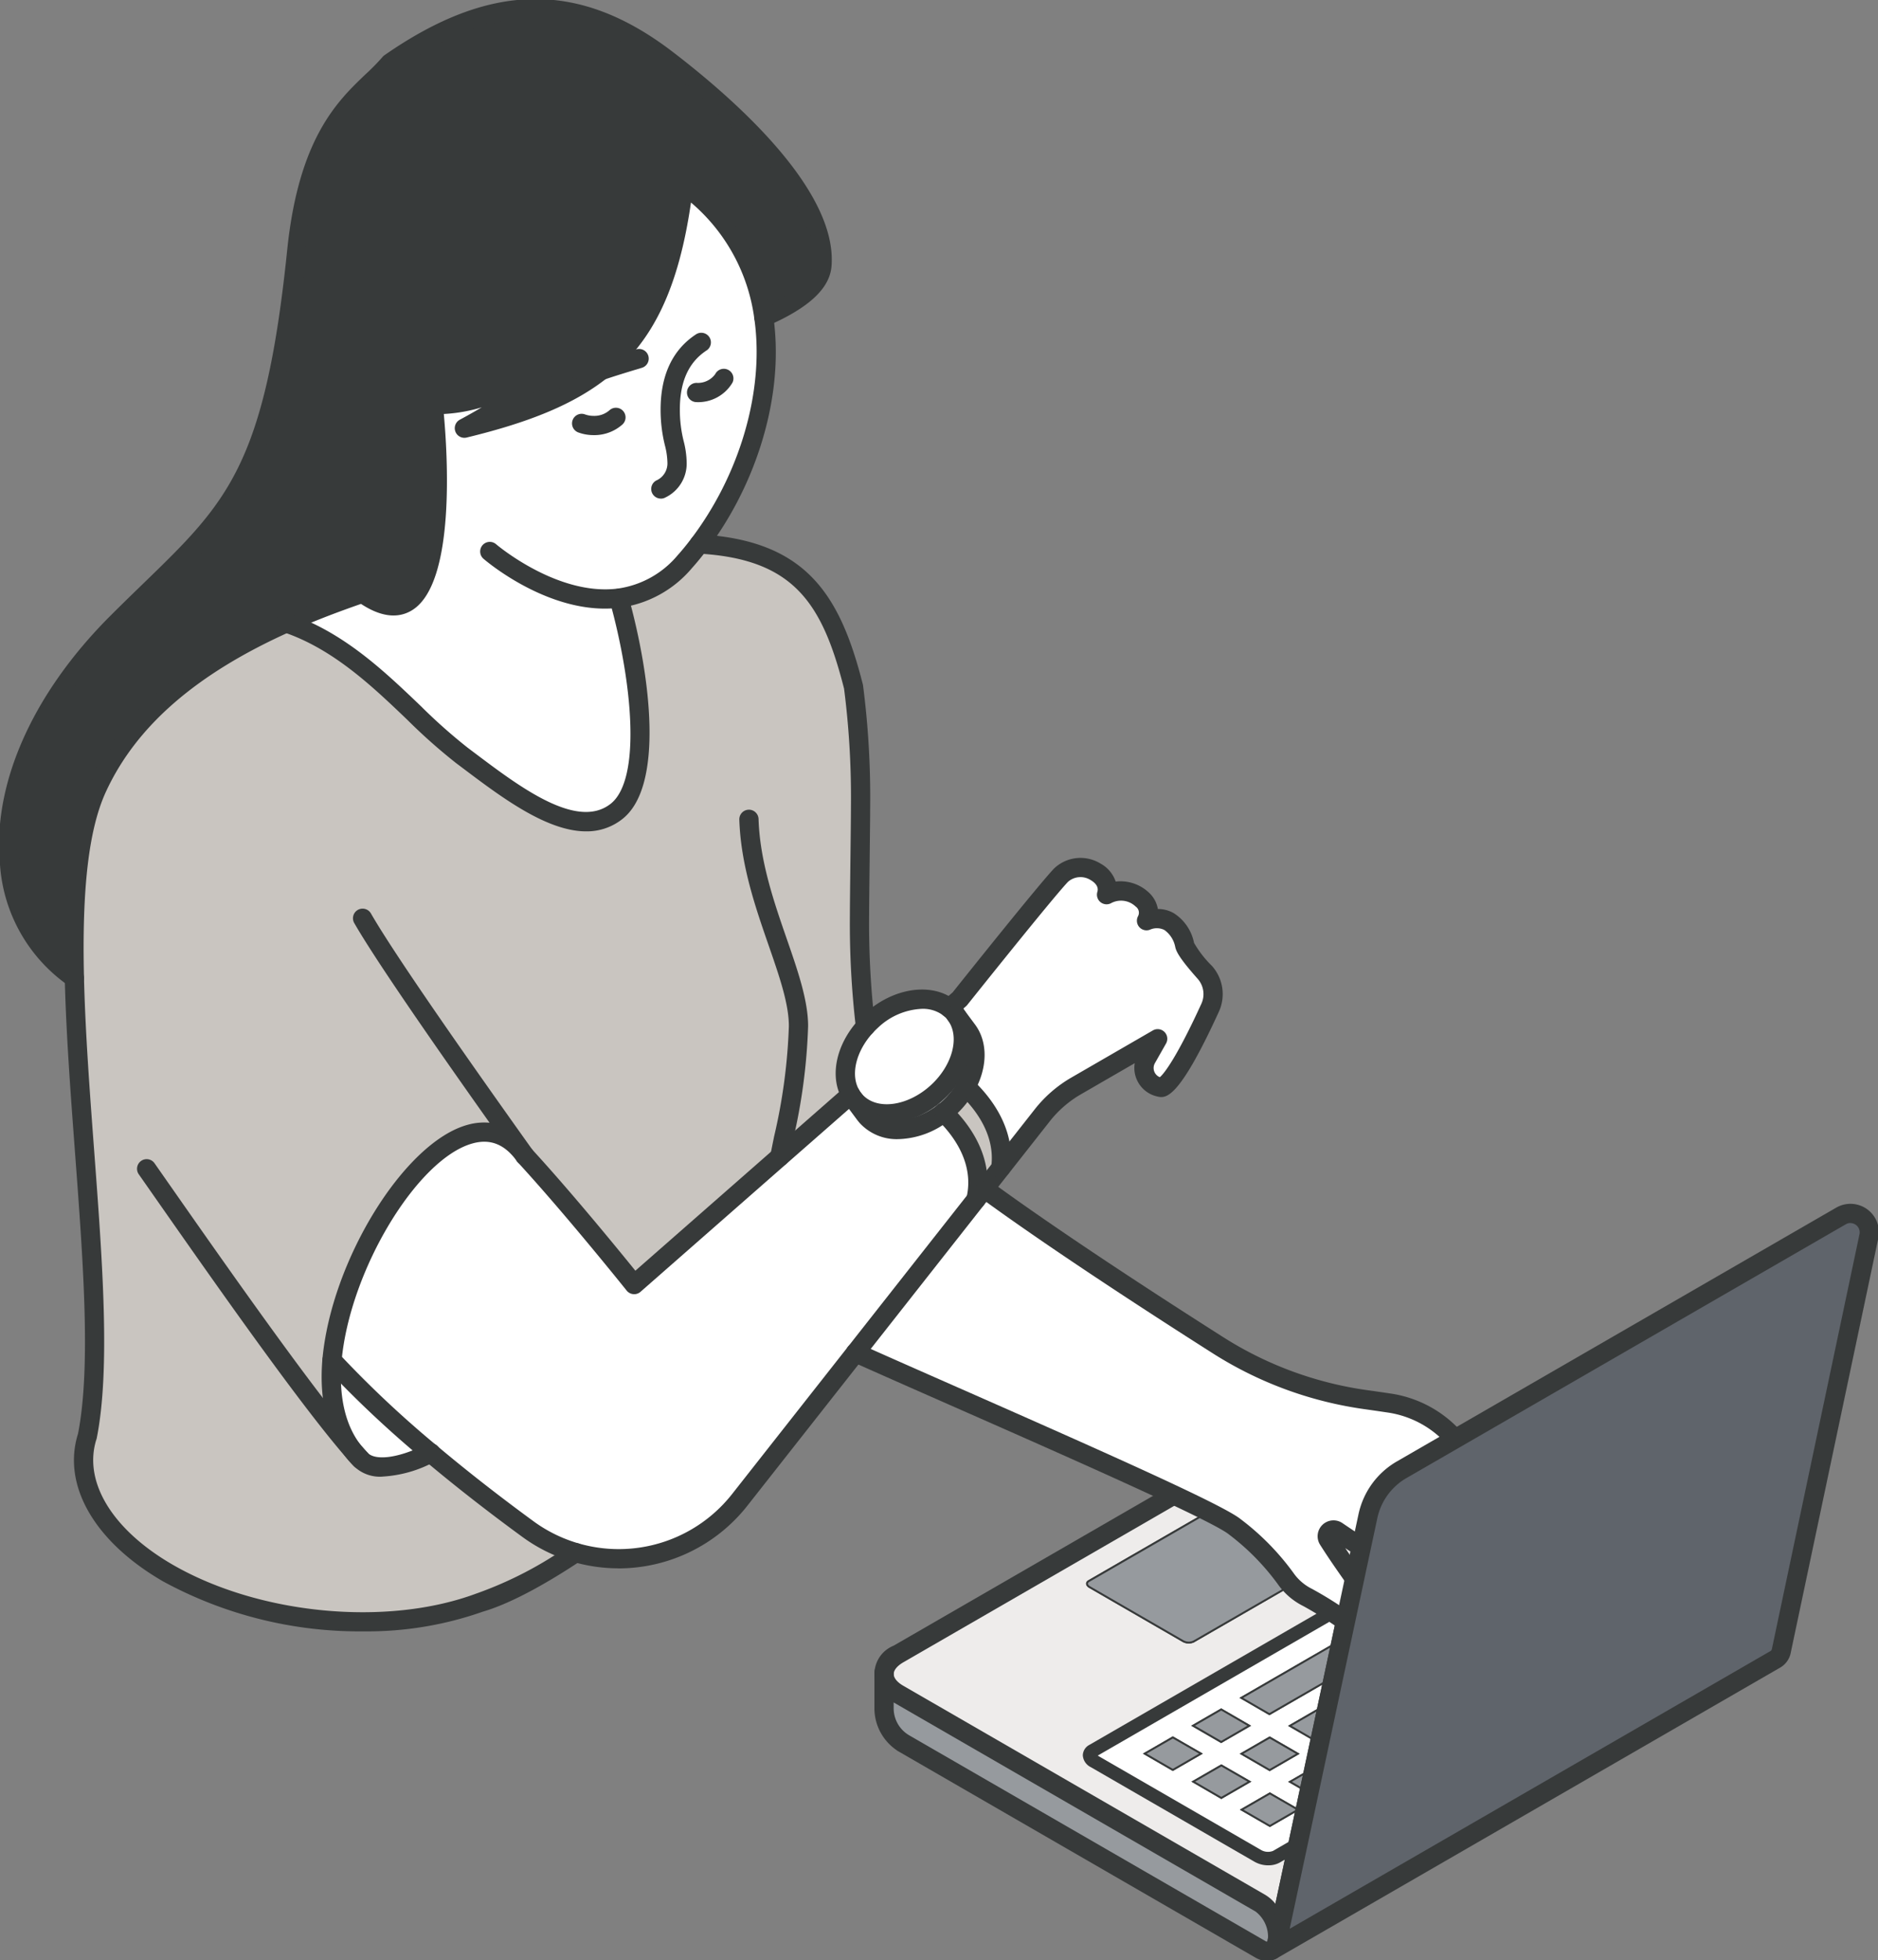 <svg id="グループ_11556" data-name="グループ 11556" xmlns="http://www.w3.org/2000/svg" xmlns:xlink="http://www.w3.org/1999/xlink" width="201.083" height="209.777" viewBox="0 0 201.083 209.777">
  <rect x="0" y="0" width="201.083" height="209.777" fill="#808080" stroke="none"/>
  <defs>
    <clipPath id="clip-path">
      <rect id="長方形_6434" data-name="長方形 6434" width="201.083" height="209.777" fill="none" stroke="#373a3a" stroke-width="0.2"/>
    </clipPath>
  </defs>
  <g id="グループ_11555" data-name="グループ 11555" clip-path="url(#clip-path)">
    <path id="パス_26475" data-name="パス 26475" d="M212.63,246.457l-4.581,2.645a7.538,7.538,0,0,0-3.6,4.95l-1.971,9.238-27.5,15.876c-.5.292-.437.793.145,1.13l17.555,10.136a2.18,2.18,0,0,0,1.96.084l2.309-1.335-2.213,10.365a2.621,2.621,0,0,0,.048-.525,4.43,4.43,0,0,0-1.852-3.535L154.166,273.1a2.261,2.261,0,0,1,0-4.28l45.7-26.384a5.778,5.778,0,0,1,5.792,0Zm-11.924,12.4c.288-.164.249-.453-.08-.645l-10.016-5.78a1.234,1.234,0,0,0-1.114-.048l-14.934,8.621c-.288.164-.249.453.08.641l10.016,5.787a1.248,1.248,0,0,0,1.114.045Z" transform="translate(-57.978 -91.794)" fill="#eeeceb" stroke="#373a3a" stroke-width="0.2"/>
    <path id="パス_26476" data-name="パス 26476" d="M215.956,276.539l-.862,4.024-10.722,6.192,3.007,1.739,6.869-3.963-.85,3.96-.821-.477-3.011,1.74,3.006,1.74.214-.12-.614,2.874-2.59,1.495,2.02,1.167-1.179,5.523-2.308,1.335a2.179,2.179,0,0,1-1.96-.084L188.6,293.545c-.581-.337-.649-.838-.144-1.131Zm-8.533,23.927,3.014-1.74-3.014-1.74-3.014,1.74Zm-.02-5.984,3.014-1.743-3.01-1.74-3.014,1.74Zm-5.173,2.986,3.014-1.744-3.014-1.735-3.006,1.735Zm-.02-5.988,3.01-1.74L202.213,288l-3.014,1.739Zm-5.175,2.986,3.014-1.74-3.014-1.735-3.006,1.735Z" transform="translate(-71.456 -105.043)" fill="#fff" stroke="#373a3a" stroke-width="0.2"/>
    <path id="パス_26477" data-name="パス 26477" d="M225.05,283.028,224.2,287l-6.869,3.964-3.006-1.74Z" transform="translate(-81.413 -107.508)" fill="#969a9e" stroke="#373a3a" stroke-width="0.2"/>
    <path id="パス_26478" data-name="パス 26478" d="M213.937,264.72c.329.192.369.481.08.645l-14.933,8.621a1.246,1.246,0,0,1-1.114-.044l-10.015-5.787c-.329-.189-.369-.477-.081-.641l14.934-8.621a1.234,1.234,0,0,1,1.114.048Z" transform="translate(-71.29 -98.298)" fill="#969a9e" stroke="#373a3a" stroke-width="0.2"/>
    <path id="パス_26479" data-name="パス 26479" d="M226.536,295.519l-.611,2.882-.214.12-3.006-1.74,3.01-1.74Z" transform="translate(-84.594 -112.071)" fill="#969a9e" stroke="#373a3a" stroke-width="0.2"/>
    <path id="パス_26480" data-name="パス 26480" d="M225.32,305.092l-.569,2.661-2.02-1.166Z" transform="translate(-84.604 -115.889)" fill="#969a9e" stroke="#373a3a" stroke-width="0.2"/>
    <path id="パス_26481" data-name="パス 26481" d="M220.415,311.252l-3.014,1.74-3.014-1.74,3.014-1.74Z" transform="translate(-81.435 -117.568)" fill="#969a9e" stroke="#373a3a" stroke-width="0.2"/>
    <path id="パス_26482" data-name="パス 26482" d="M220.385,301.6l-3.014,1.743-3.01-1.743,3.014-1.74Z" transform="translate(-81.425 -113.9)" fill="#969a9e" stroke="#373a3a" stroke-width="0.2"/>
    <path id="パス_26483" data-name="パス 26483" d="M194.782,316.968a2.621,2.621,0,0,1-.048.525l-.593.974a1.2,1.2,0,0,1-1.211-.1l-38.1-22a4.369,4.369,0,0,1-2.192-3.792v-3.667a2.6,2.6,0,0,0,1.531,2.14l38.764,22.384a4.43,4.43,0,0,1,1.852,3.535" transform="translate(-57.978 -109.742)" fill="#969a9e" stroke="#373a3a" stroke-width="0.2"/>
    <path id="パス_26484" data-name="パス 26484" d="M212.044,306.414l-3.014,1.743-3.006-1.743,3.006-1.735Z" transform="translate(-78.258 -115.732)" fill="#969a9e" stroke="#373a3a" stroke-width="0.2"/>
    <path id="パス_26485" data-name="パス 26485" d="M212.005,296.762,209,298.5l-3.01-1.74,3.014-1.74Z" transform="translate(-78.243 -112.064)" fill="#969a9e" stroke="#373a3a" stroke-width="0.2"/>
    <path id="パス_26486" data-name="パス 26486" d="M203.668,301.579l-3.014,1.74-3.006-1.74,3.006-1.735Z" transform="translate(-75.077 -113.895)" fill="#969a9e" stroke="#373a3a" stroke-width="0.2"/>
    <path id="パス_26487" data-name="パス 26487" d="M194.166,299.909a.918.918,0,0,1-.192-.02.93.93,0,0,1-.721-1.1,1.7,1.7,0,0,0,.029-.338,3.52,3.52,0,0,0-1.385-2.729l-38.765-22.385a3.171,3.171,0,0,1,0-5.89l45.705-26.386a6.733,6.733,0,0,1,6.722,0l6.969,4.019a.93.93,0,0,1,0,1.611l-4.581,2.646a6.622,6.622,0,0,0-3.154,4.338l-9.715,45.494a.931.931,0,0,1-.909.736m8.028-57.884a4.849,4.849,0,0,0-2.43.651l-45.7,26.384c-.677.394-1.067.882-1.067,1.335s.388.945,1.065,1.334l38.766,22.385a4.061,4.061,0,0,1,1.191,1.1l8.953-41.925a8.484,8.484,0,0,1,4.043-5.56l3.186-1.84-5.573-3.214a4.861,4.861,0,0,0-2.431-.651" transform="translate(-57.408 -91.226)" fill="#373a3a" stroke="#373a3a" stroke-width="0.2"/>
    <path id="パス_26488" data-name="パス 26488" d="M193.1,318.871a2.43,2.43,0,0,1-1.2-.34l-38.108-22.006a5.316,5.316,0,0,1-2.657-4.6v-3.8a.93.93,0,1,1,1.86,0v3.8a3.451,3.451,0,0,0,1.726,2.985l38.105,22a.507.507,0,0,0,.285.093.93.93,0,1,1,.924,1.615,1.865,1.865,0,0,1-.935.246" transform="translate(-57.408 -109.093)" fill="#373a3a" stroke="#373a3a" stroke-width="0.2"/>
    <path id="パス_26489" data-name="パス 26489" d="M206.882,304.2a2.871,2.871,0,0,1-1.416-.362L187.912,293.7a1.408,1.408,0,0,1-.794-1.178,1.191,1.191,0,0,1,.649-1.025l27.5-15.876a.62.62,0,1,1,.62,1.074l-27.465,15.856a.831.831,0,0,0,.112.076l17.554,10.136a1.579,1.579,0,0,0,1.342.082l2.306-1.333a.62.62,0,0,1,.621,1.073l-2.309,1.335a2.375,2.375,0,0,1-1.165.277" transform="translate(-71.077 -104.662)" fill="#373a3a" stroke="#373a3a" stroke-width="0.2"/>
    <path id="パス_26490" data-name="パス 26490" d="M219.007,252.034a2.344,2.344,0,0,1-2.1.035A145.688,145.688,0,0,1,199.268,241.8a.674.674,0,0,0-.946.918c2.273,3.587,4.97,6.9,6.369,9.639a1.057,1.057,0,0,1-1.575,1.331,48.029,48.029,0,0,0-6.994-4.789,6.258,6.258,0,0,1-2.373-2.045,26.247,26.247,0,0,0-5.423-5.514l-.02-.016c-2.5-2.056-29.2-13.507-40.6-18.629l13.811-17.551c7.383,5.4,17.847,12.2,24.949,16.717a39.973,39.973,0,0,0,15.943,5.868c.806.112,1.607.228,2.437.353A11.615,11.615,0,0,1,212,232.049c4.2,4.938,8.059,9.615,9.9,13.07a4.223,4.223,0,0,1-.1,4.144,4.3,4.3,0,0,1-.685.869l-1.559,1.515a2.3,2.3,0,0,1-.537.386" transform="translate(-56.104 -77.924)" fill="#fff" stroke="#373a3a" stroke-width="0.2"/>
    <path id="パス_26491" data-name="パス 26491" d="M191.257,160.922a3.5,3.5,0,0,1,.577,3.784c-1.459,3.19-4.208,8.793-5.419,8.5l-.052-.012a2.09,2.09,0,0,1-1.339-3.066l1.191-2.1-8.713,5.039a12.747,12.747,0,0,0-3.655,3.166l-4.429,5.627c.529-3.981-2.07-7.137-3.733-8.688,1.206-2.128,1.321-4.471.151-6.046l-1.251-1.684a3.651,3.651,0,0,0-.673-.7l1.106-.97s9.058-11.367,10.85-13.254,5.571-.2,4.874,2.088c2.192-1.295,5.374.8,4.28,2.784,2.786-.993,3.88,1.6,4.08,2.59a11.635,11.635,0,0,0,2.156,2.934" transform="translate(-62.261 -56.867)" fill="#fff" stroke="#373a3a" stroke-width="0.2"/>
    <path id="パス_26492" data-name="パス 26492" d="M166.388,199.618c.97-4.224-1.683-7.619-3.459-9.315.188-.144.373-.3.553-.464a9.151,9.151,0,0,0,1.829-2.283c1.663,1.551,4.263,4.708,3.734,8.687Z" transform="translate(-61.888 -71.243)" fill="#c9c5c0" stroke="#373a3a" stroke-width="0.2"/>
    <path id="パス_26493" data-name="パス 26493" d="M159.523,176.793c1.17,1.575,1.055,3.917-.151,6.045a9.154,9.154,0,0,1-1.829,2.283q-.271.247-.553.464c-2.836,2.2-6.4,2.478-8.2.469-.089-.1-.169-.2-.249-.305l-1.246-1.679c.08.1.161.2.249.3,1.942,2.122,5.855,1.707,8.753-.934,2.75-2.509,3.583-6.12,2-8.3Z" transform="translate(-55.95 -66.526)" fill="#fff" stroke="#373a3a" stroke-width="0.2"/>
    <path id="パス_26494" data-name="パス 26494" d="M157.785,174.109c1.587,2.18.753,5.792-2,8.3-2.9,2.641-6.811,3.056-8.753.933a3.873,3.873,0,0,1-.249-.3,4.286,4.286,0,0,1-.26-.4c-1.156-2-.509-4.974,1.583-7.279.2-.225.42-.441.653-.653,2.7-2.462,6.273-2.98,8.329-1.335a3.715,3.715,0,0,1,.425.4,3.626,3.626,0,0,1,.249.3Z" transform="translate(-55.442 -65.497)" fill="#fff" stroke="#373a3a" stroke-width="0.2"/>
    <path id="パス_26495" data-name="パス 26495" d="M112.857,188.9c.08.136.168.269.26.4l1.246,1.679c.08.1.159.205.249.3,1.8,2.009,5.379,1.751,8.2-.469,1.775,1.695,4.429,5.09,3.459,9.315L100.962,232.3a16.451,16.451,0,0,1-10.8,6.136l-.029,0a16.417,16.417,0,0,1-11.815-3.026c-2.886-2.108-6.619-4.944-10.434-8.154a115.089,115.089,0,0,1-10.56-9.922c1.086-13.511,14.12-31,20.641-21.9,5.219,5.671,11.715,13.8,11.715,13.8Z" transform="translate(-21.773 -71.755)" fill="#fff" stroke="#373a3a" stroke-width="0.2"/>
    <path id="パス_26496" data-name="パス 26496" d="M64.926,40.228C61.411,43.01,56.666,44.861,50.3,46.4c4.212-2.257,7.8-4.781,9.947-7.238-5.1,2.886-8.729,4.833-13.29,4.7,0,0,3.118,27.923-7.575,20.2-2.376.822-5.2,1.852-8.16,3.178-7.631,3.415-16.168,8.794-20.248,17.651-2.148,4.673-2.638,12.016-2.437,20.353C-1.008,98.86-2.074,82.4,13.088,67.238,24.614,55.711,29.641,53.767,32.349,27.423c1.475-14.3,7.146-16.7,9.98-20.1,10.913-7.591,19.983-7.8,29.658-.381,10.056,7.7,17.106,15.927,16.585,22.067-.184,2.169-2.85,4.016-6.22,5.487a20.73,20.73,0,0,0-8.581-14.176c-1.186,9.836-3.707,15.851-8.845,19.9" transform="translate(-0.57 -0.573)" fill="#373a3a" stroke="#373a3a" stroke-width="0.2"/>
    <path id="パス_26497" data-name="パス 26497" d="M83.129,51.754c5.138-4.052,7.659-10.068,8.845-19.9a20.73,20.73,0,0,1,8.581,14.176c.1.737.18,1.479.221,2.224.441,7.827-2.629,16.108-7.126,22.067-.5.657-1.014,1.294-1.547,1.891a11.14,11.14,0,0,1-7.062,3.9c2.448,8.785,3.631,19.8-.273,22.837-4.417,3.435-11.286-2.06-16.561-6.02S57.583,81.517,49.423,78.767c2.958-1.326,5.784-2.357,8.16-3.178,10.693,7.723,7.575-20.2,7.575-20.2,4.561.132,8.188-1.816,13.29-4.7C76.3,53.145,72.713,55.67,68.5,57.927c6.368-1.539,11.114-3.391,14.629-6.172" transform="translate(-18.773 -12.099)" fill="#fff" stroke="#373a3a" stroke-width="0.2"/>
    <path id="パス_26498" data-name="パス 26498" d="M42.649,190.925a9.645,9.645,0,0,0,.833.934c1.235,1.323,4.167.943,7.477-.7,3.816,3.211,7.548,6.046,10.435,8.154a16.277,16.277,0,0,0,5.11,2.513c-3.539,2.357-7.375,4.505-10.28,5.347-9.659,3.6-23.723,2.425-33.394-3.158-7.222-4.172-10.184-9.756-8.629-14.641v.016c2.216-11.174-.978-32.164-1.383-49.061-.2-8.337.289-15.679,2.437-20.352,4.08-8.858,12.617-14.236,20.248-17.651,8.16,2.749,13.511,10.2,18.785,14.164s12.144,9.455,16.561,6.02c3.9-3.038,2.722-14.052.273-22.838a11.135,11.135,0,0,0,7.062-3.9c.533-.6,1.05-1.235,1.547-1.892,10.894.621,14.172,6.068,16.513,15.282A91.157,91.157,0,0,1,97,122.045c0,3.832-.112,7.663-.112,11.487a93.724,93.724,0,0,0,.637,12c-2.088,2.309-2.725,5.274-1.583,7.279L72.757,173.138s-6.5-8.124-11.715-13.8c-6.521-9.1-19.424,8.4-20.642,21.9-.018.2-.032.4-.043.6-.2,3.519.465,6.726,2.293,9.082" transform="translate(-4.853 -35.661)" fill="#c9c5c0" stroke="#373a3a" stroke-width="0.2"/>
    <path id="パス_26499" data-name="パス 26499" d="M67.831,244.672c-3.31,1.639-6.249,2.024-7.477.7-.262-.283-.541-.6-.833-.934-1.828-2.357-2.494-5.563-2.293-9.082.012-.2.024-.4.043-.6a115.168,115.168,0,0,0,10.56,9.922" transform="translate(-21.725 -89.169)" fill="#fff" stroke="#373a3a" stroke-width="0.2"/>
    <path id="パス_26500" data-name="パス 26500" d="M60.946,250.365c.293.337.573.649.833.934a9.646,9.646,0,0,1-.833-.934" transform="translate(-23.15 -95.101)" fill="#fff" stroke="#373a3a" stroke-width="0.2"/>
    <path id="パス_26501" data-name="パス 26501" d="M113.526,75.137a.931.931,0,0,1-.454-1.743,2.1,2.1,0,0,0,1.259-2.033,7.988,7.988,0,0,0-.27-1.84,15.675,15.675,0,0,1-.46-3.8c0-3.661,1.26-6.346,3.746-7.979a.93.93,0,1,1,1.022,1.555c-1.957,1.286-2.907,3.387-2.907,6.425a13.889,13.889,0,0,0,.414,3.395,9.652,9.652,0,0,1,.316,2.249,3.925,3.925,0,0,1-2.213,3.658.923.923,0,0,1-.452.118" transform="translate(-42.769 -21.874)" fill="#373a3a" stroke="#373a3a" stroke-width="0.2"/>
    <path id="パス_26502" data-name="パス 26502" d="M101.168,73.26a4.64,4.64,0,0,1-1.581-.267.93.93,0,1,1,.63-1.749,2.871,2.871,0,0,0,.951.156,2.558,2.558,0,0,0,1.741-.618.93.93,0,1,1,1.271,1.358,4.43,4.43,0,0,1-3.012,1.121" transform="translate(-37.594 -26.791)" fill="#373a3a" stroke="#373a3a" stroke-width="0.2"/>
    <path id="パス_26503" data-name="パス 26503" d="M119.711,67.176a.93.93,0,0,1-.011-1.86,2.392,2.392,0,0,0,2.083-.982.93.93,0,1,1,1.674.811,4.167,4.167,0,0,1-3.736,2.032Z" transform="translate(-45.119 -24.238)" fill="#373a3a" stroke="#373a3a" stroke-width="0.2"/>
    <path id="パス_26504" data-name="パス 26504" d="M149.814,185.048a5.347,5.347,0,0,1-4.038-1.643,4.665,4.665,0,0,1-.309-.373,5.232,5.232,0,0,1-.319-.486c-1.374-2.374-.691-5.738,1.7-8.371.223-.246.457-.479.715-.715,3-2.737,7.1-3.327,9.537-1.374a4.758,4.758,0,0,1,.528.494,4.371,4.371,0,0,1,.314.385l.021.029c1.9,2.6.983,6.7-2.122,9.535a9.164,9.164,0,0,1-6.027,2.518M153.6,172.8a7.375,7.375,0,0,0-4.78,2.037c-.216.2-.409.39-.592.592-1.815,2-2.417,4.543-1.467,6.187a3.229,3.229,0,0,0,.2.309c.058.077.12.153.188.227,1.591,1.74,4.93,1.294,7.44-.993,2.363-2.156,3.185-5.26,1.87-7.065l0-.006-.02-.028a2.746,2.746,0,0,0-.179-.219,2.957,2.957,0,0,0-.321-.3,3.694,3.694,0,0,0-2.339-.74" transform="translate(-54.868 -64.931)" fill="#373a3a" stroke="#373a3a" stroke-width="0.2"/>
    <path id="パス_26505" data-name="パス 26505" d="M87.42,224.053a17.348,17.348,0,0,1-10.227-3.344c-3.74-2.732-7.268-5.49-10.483-8.193a115.6,115.6,0,0,1-10.646-10,.93.93,0,0,1,1.37-1.258,113.9,113.9,0,0,0,10.473,9.839c3.184,2.677,6.678,5.407,10.384,8.116a15.553,15.553,0,0,0,21.369-2.938l32.4-41.169a13.64,13.64,0,0,1,3.921-3.4l8.713-5.037a.93.93,0,0,1,1.274,1.264l-1.191,2.1a1.158,1.158,0,0,0,.629,1.668c.537-.389,2-2.411,4.526-7.94a2.569,2.569,0,0,0-.425-2.778c-1.929-2.171-2.28-2.9-2.374-3.371a3,3,0,0,0-1.208-1.867,1.914,1.914,0,0,0-1.647-.028.93.93,0,0,1-1.128-1.325.9.9,0,0,0-.284-1.144,2.359,2.359,0,0,0-2.708-.392.93.93,0,0,1-1.362-1.072c.218-.716-.442-1.19-.736-1.361a2.129,2.129,0,0,0-2.574.184c-1.744,1.839-10.707,13.081-10.8,13.194a.915.915,0,0,1-.115.12l-1.106.97a.93.93,0,0,1-1.226-1.4l1.044-.915c.813-1.019,9.1-11.408,10.85-13.25a3.994,3.994,0,0,1,4.859-.512,3.347,3.347,0,0,1,1.6,1.947,4.339,4.339,0,0,1,3.567,1.15,3.017,3.017,0,0,1,.936,1.777,3.28,3.28,0,0,1,1.744.437,4.788,4.788,0,0,1,2.117,3.12,11.5,11.5,0,0,0,1.939,2.5,4.43,4.43,0,0,1,.727,4.788c-4.358,9.53-5.687,9.211-6.48,9.023a3.023,3.023,0,0,1-2.128-1.747,2.987,2.987,0,0,1-.166-1.922l-5.939,3.434a11.786,11.786,0,0,0-3.39,2.936l-32.4,41.169a17.478,17.478,0,0,1-13.7,6.634" transform="translate(-21.203 -56.301)" fill="#373a3a" stroke="#373a3a" stroke-width="0.2"/>
    <path id="パス_26506" data-name="パス 26506" d="M101.749,209.592q-.041,0-.082,0a.931.931,0,0,1-.645-.345c-.064-.081-6.536-8.165-11.672-13.746a.93.93,0,1,1,1.369-1.26c4.253,4.621,9.4,10.93,11.146,13.086l22.453-19.689a.93.93,0,1,1,1.227,1.4l-23.182,20.328a.931.931,0,0,1-.613.231" transform="translate(-33.846 -71.185)" fill="#373a3a" stroke="#373a3a" stroke-width="0.2"/>
    <path id="パス_26507" data-name="パス 26507" d="M151.555,187.756a5.277,5.277,0,0,1-4.027-1.666c-.105-.118-.2-.236-.294-.359l-1.255-1.69a.93.93,0,1,1,1.493-1.109l1.246,1.679c.056.074.122.157.195.239,1.422,1.587,4.47,1.331,6.936-.584.169-.131.335-.27.5-.417a8.285,8.285,0,0,0,1.646-2.053c1.051-1.867,1.134-3.8.215-5.034l-1.251-1.683a.93.93,0,0,1,1.493-1.11l1.251,1.684c1.364,1.836,1.33,4.54-.087,7.056a10.115,10.115,0,0,1-2.014,2.515c-.2.18-.4.352-.608.512a9.044,9.044,0,0,1-5.436,2.02" transform="translate(-55.38 -65.939)" fill="#373a3a" stroke="#373a3a" stroke-width="0.2"/>
    <path id="パス_26508" data-name="パス 26508" d="M165.818,201.661a.932.932,0,0,1-.907-1.139c.882-3.842-1.622-6.933-3.194-8.433A.93.93,0,1,1,163,190.743c1.857,1.774,4.811,5.457,3.723,10.2a.93.93,0,0,1-.906.722" transform="translate(-61.319 -72.356)" fill="#373a3a" stroke="#373a3a" stroke-width="0.2"/>
    <path id="パス_26509" data-name="パス 26509" d="M169.936,196.6a.93.93,0,0,1-.923-1.053c.481-3.615-1.953-6.492-3.446-7.885a.93.93,0,1,1,1.269-1.36c1.755,1.637,4.612,5.047,4.021,9.49a.93.93,0,0,1-.921.807" transform="translate(-62.778 -70.673)" fill="#373a3a" stroke="#373a3a" stroke-width="0.2"/>
    <path id="パス_26510" data-name="パス 26510" d="M137.959,145.891a.929.929,0,0,1-.921-.811,95.606,95.606,0,0,1-.645-12.119c0-1.917.112-9.576.112-11.486a91.588,91.588,0,0,0-.737-12.7c-2.339-9.181-5.411-13.95-15.651-14.534a.931.931,0,0,1-.877-.982.944.944,0,0,1,.982-.876c11.289.644,14.915,6.348,17.362,15.983.007.032.014.064.019.1a93.124,93.124,0,0,1,.762,13.012c0,1.924-.112,9.583-.112,11.486a93.988,93.988,0,0,0,.629,11.881.929.929,0,0,1-.8,1.042.974.974,0,0,1-.12.007" transform="translate(-45.293 -35.091)" fill="#373a3a" stroke="#373a3a" stroke-width="0.2"/>
    <path id="パス_26511" data-name="パス 26511" d="M49.968,233.987a3.886,3.886,0,0,1-2.974-1.109c-.269-.291-.554-.611-.853-.956-5.109-5.884-14.56-19.4-20.814-28.34l-1.337-1.911a.93.93,0,1,1,1.524-1.067l1.338,1.913c5.852,8.368,15.648,22.376,20.694,28.187.285.329.559.636.814.913.713.772,2.962.794,6.38-.9a.93.93,0,1,1,.826,1.666,13.208,13.208,0,0,1-5.6,1.6" transform="translate(-9.049 -76.048)" fill="#373a3a" stroke="#373a3a" stroke-width="0.2"/>
    <path id="パス_26512" data-name="パス 26512" d="M59.785,216.739a.929.929,0,0,1-.654-.269,10.4,10.4,0,0,1-.914-1.025c-1.855-2.387-2.714-5.743-2.487-9.705.011-.211.027-.422.045-.633.953-10.563,8.767-23.19,15.483-25.019a6.367,6.367,0,0,1,2.525-.193c-5.917-8.342-12.391-17.662-14.626-21.571a.931.931,0,0,1,1.616-.923c2.023,3.541,8.016,12.308,17.326,25.35a.93.93,0,1,1-1.514,1.082c-1.319-1.839-2.9-2.478-4.838-1.95-5.983,1.629-13.241,13.653-14.119,23.392-.017.19-.03.381-.042.572-.2,3.507.525,6.432,2.1,8.458a8.6,8.6,0,0,0,.752.843.93.93,0,0,1-.654,1.592" transform="translate(-21.155 -59.61)" fill="#373a3a" stroke="#373a3a" stroke-width="0.2"/>
    <path id="パス_26513" data-name="パス 26513" d="M203.187,265.023a1.984,1.984,0,0,1-1.2-.412l-.884-.669a39.66,39.66,0,0,0-5.96-4.028,7.224,7.224,0,0,1-2.726-2.349,25.518,25.518,0,0,0-5.25-5.326c-1.813-1.491-18.067-8.65-29.935-13.876-3.96-1.744-7.7-3.392-10.478-4.639a.93.93,0,1,1,.762-1.7c2.772,1.245,6.51,2.891,10.466,4.633,16.067,7.076,28.5,12.609,30.348,14.126a27.129,27.129,0,0,1,5.619,5.723,5.358,5.358,0,0,0,2.019,1.736,40.865,40.865,0,0,1,6.261,4.213l.881.667a.1.1,0,0,0,.155,0,.114.114,0,0,0,.032-.163,48.464,48.464,0,0,0-3.425-5.3c-.964-1.37-1.962-2.788-2.9-4.27a1.6,1.6,0,0,1,2.242-2.192,145.336,145.336,0,0,0,17.529,10.208,1.413,1.413,0,0,0,1.269-.022.93.93,0,1,1,.86,1.65,3.284,3.284,0,0,1-2.941.047,144.412,144.412,0,0,1-16.714-9.646c.714,1.078,1.456,2.13,2.177,3.155a49.742,49.742,0,0,1,3.56,5.521,2,2,0,0,1-1.762,2.907" transform="translate(-55.535 -88.104)" fill="#373a3a" stroke="#373a3a" stroke-width="0.2"/>
    <path id="パス_26514" data-name="パス 26514" d="M226.9,252.394a.93.93,0,0,1-.43-1.755,1.339,1.339,0,0,0,.316-.226l1.562-1.517a3.345,3.345,0,0,0,.532-.677,3.3,3.3,0,0,0,.086-3.229c-1.834-3.454-5.839-8.27-9.784-12.908a10.675,10.675,0,0,0-6.581-3.65c-.829-.124-1.628-.239-2.43-.352a40.641,40.641,0,0,1-16.314-6c-7.33-4.662-17.617-11.353-25-16.751a.931.931,0,0,1,1.1-1.5c7.341,5.369,17.592,12.036,24.9,16.683a38.809,38.809,0,0,0,15.574,5.731c.807.112,1.612.229,2.445.353a12.529,12.529,0,0,1,7.725,4.286c4.011,4.715,8.088,9.622,10.008,13.235a5.171,5.171,0,0,1-.126,5.055,5.229,5.229,0,0,1-.831,1.058l-1.565,1.52a3.138,3.138,0,0,1-.755.543.93.93,0,0,1-.429.105" transform="translate(-63.994 -77.354)" fill="#373a3a" stroke="#373a3a" stroke-width="0.2"/>
    <path id="パス_26515" data-name="パス 26515" d="M252.374,273.143a.92.92,0,0,1-.254-.035.929.929,0,0,1-.642-1.148c.423-1.5-4.749-6.081-15.452-11.946a.93.93,0,1,1,.894-1.632c11.681,6.4,17.181,11.14,16.348,14.084a.93.93,0,0,1-.894.677" transform="translate(-89.471 -98.103)" fill="#373a3a" stroke="#373a3a" stroke-width="0.2"/>
    <path id="パス_26516" data-name="パス 26516" d="M258.417,268.375a.931.931,0,0,1-.866-.589c-.7-1.788-3.542-5.516-13.069-13.121a.93.93,0,0,1,1.16-1.454c7.906,6.311,12.5,10.985,13.64,13.892a.93.93,0,0,1-.866,1.271" transform="translate(-92.733 -96.105)" fill="#373a3a" stroke="#373a3a" stroke-width="0.2"/>
    <path id="パス_26517" data-name="パス 26517" d="M7.964,105.6a.923.923,0,0,1-.517-.158A17.1,17.1,0,0,1,.1,92.554c-.84-8.559,3.444-18.234,11.756-26.546,1.269-1.269,2.46-2.423,3.577-3.505,8.954-8.673,13.04-12.632,15.418-35.747,1.232-11.947,5.377-15.891,8.4-18.772a23.352,23.352,0,0,0,1.787-1.824.921.921,0,0,1,.183-.167c11.318-7.872,20.8-7.982,30.755-.355C78.607,10.71,89.616,20.43,88.93,28.521c-.2,2.309-2.413,4.357-6.776,6.26a.93.93,0,1,1-.744-1.705c3.526-1.539,5.537-3.212,5.665-4.713.447-5.265-5.467-13.01-16.224-21.25-9.3-7.128-17.818-7.03-28.461.336a25.774,25.774,0,0,1-1.851,1.882c-2.974,2.83-6.674,6.352-7.835,17.615-2.447,23.79-6.968,28.169-15.974,36.893-1.111,1.076-2.295,2.223-3.557,3.484C5.26,75.239,1.17,84.369,1.956,92.371A15.274,15.274,0,0,0,8.482,103.9a.93.93,0,0,1-.518,1.7" transform="translate(0 0)" fill="#373a3a" stroke="#373a3a" stroke-width="0.2"/>
    <path id="パス_26518" data-name="パス 26518" d="M43.154,186.028a43.941,43.941,0,0,1-21.36-5.336c-7.313-4.224-10.782-10.239-9.058-15.7,1.4-7.179.558-18.384-.331-30.243-.465-6.214-.946-12.639-1.088-18.521-.238-9.906.564-16.5,2.522-20.763,3.449-7.488,10.224-13.413,20.713-18.112,3.131-1.4,6.046-2.451,8.236-3.208a.925.925,0,0,1,.848.125c1.57,1.134,2.815,1.446,3.7.927,3.189-1.86,3.165-13.42,2.4-20.27a.931.931,0,0,1,.241-.733.947.947,0,0,1,.711-.3c4.264.125,7.641-1.66,12.806-4.581a.93.93,0,0,1,1.158,1.422,25.888,25.888,0,0,1-4.3,3.8,26.952,26.952,0,0,0,7.7-4.071c4.846-3.828,7.308-9.415,8.5-19.285a.93.93,0,0,1,1.469-.642,21.694,21.694,0,0,1,8.957,14.8c.111.772.188,1.549.229,2.308C87.641,55.2,84.907,63.683,79.9,70.31c-.531.7-1.068,1.359-1.6,1.95a12.087,12.087,0,0,1-7.639,4.207C63.34,77.4,56.411,71.51,56.12,71.259a.93.93,0,0,1,1.214-1.41c.066.056,6.6,5.6,13.1,4.772a10.28,10.28,0,0,0,6.483-3.6c.5-.556,1-1.173,1.5-1.835,4.749-6.286,7.343-14.306,6.94-21.455-.038-.706-.109-1.427-.212-2.144a19.8,19.8,0,0,0-6.95-12.575c-1.329,9.306-4.055,15.01-8.98,18.9-3.436,2.715-8.058,4.672-14.987,6.347a.93.93,0,0,1-.657-1.725q1.653-.886,3.108-1.785a17.026,17.026,0,0,1-4.984.993c.394,4.231,1.32,18.291-3.417,21.056-1.484.867-3.276.615-5.327-.747-2.1.731-4.781,1.713-7.639,2.993-10.059,4.507-16.531,10.13-19.783,17.191-1.835,3.992-2.582,10.329-2.352,19.94.14,5.836.62,12.237,1.083,18.428.9,12.04,1.754,23.413.282,30.837a.915.915,0,0,1-.058.185c-1.384,4.567,1.763,9.712,8.239,13.454,9.3,5.367,23.009,6.667,32.6,3.092.022-.008.043-.016.066-.022a41.025,41.025,0,0,0,10.023-5.228.931.931,0,0,1,1.033,1.549c-2.917,1.942-7.1,4.462-10.5,5.456a37.187,37.187,0,0,1-12.791,2.1" transform="translate(-4.283 -11.529)" fill="#373a3a" stroke="#373a3a" stroke-width="0.2"/>
    <path id="パス_26519" data-name="パス 26519" d="M80.962,127.517c-4.195,0-9.059-3.666-13.164-6.76l-.719-.54a60.753,60.753,0,0,1-5.2-4.617c-3.723-3.56-7.944-7.6-13.328-9.41a.93.93,0,1,1,.593-1.762c5.778,1.946,10.157,6.133,14.021,9.828A59.33,59.33,0,0,0,68.2,118.73l.72.542c4.925,3.712,11.052,8.33,14.711,5.487,3.41-2.654,2.363-13.188-.053-21.854a.931.931,0,0,1,1.793-.5c2.468,8.853,3.792,20.4-.6,23.821a6.024,6.024,0,0,1-3.808,1.291" transform="translate(-18.203 -38.64)" fill="#373a3a" stroke="#373a3a" stroke-width="0.2"/>
    <path id="パス_26520" data-name="パス 26520" d="M103.887,63.472l-.617-1.756.011,0c.854-.3,2.081-.682,4.1-1.289a.93.93,0,1,1,.536,1.781c-1.991.6-3.2.979-4.028,1.267" transform="translate(-39.227 -22.937)" fill="#373a3a" stroke="#373a3a" stroke-width="0.2"/>
    <path id="パス_26521" data-name="パス 26521" d="M132.052,177.861a.9.9,0,0,1-.18-.018.93.93,0,0,1-.734-1.092q.192-.977.391-1.953a60.352,60.352,0,0,0,1.585-11.839c0-2.414-1.009-5.324-2.177-8.695-1.4-4.032-2.981-8.6-3.128-13.423a.93.93,0,0,1,1.859-.057c.138,4.538,1.673,8.965,3.027,12.871,1.173,3.382,2.28,6.577,2.28,9.3a61.759,61.759,0,0,1-1.622,12.207q-.2.971-.389,1.944a.931.931,0,0,1-.912.751" transform="translate(-48.548 -53.135)" fill="#373a3a" stroke="#373a3a" stroke-width="0.2"/>
    <path id="パス_26522" data-name="パス 26522" d="M282.768,209.8a2.016,2.016,0,0,1,.789,2.048L274.2,256.141c0,.016,0,.028-.006.036a1.334,1.334,0,0,1-.583.918l-53.923,31.133a1.363,1.363,0,0,0,.489-.8l9.744-45.622a7.536,7.536,0,0,1,3.6-4.949l47.057-27.169a2.016,2.016,0,0,1,2.192.116" transform="translate(-83.448 -79.546)" fill="#5f646b" stroke="#373a3a" stroke-width="0.2"/>
    <path id="パス_26523" data-name="パス 26523" d="M219.117,288.588a.931.931,0,0,1-.544-1.686.54.54,0,0,0,.131-.275l9.735-45.587a8.484,8.484,0,0,1,4.043-5.56l47.058-27.17a2.948,2.948,0,0,1,4.357,3.162L274.529,255.8a2.25,2.25,0,0,1-1.028,1.527l-53.92,31.131a.921.921,0,0,1-.464.125m61.893-78.813a1.074,1.074,0,0,0-.539.145l-47.058,27.17a6.622,6.622,0,0,0-3.155,4.338L220.826,285.6l51.748-29.877a.584.584,0,0,0,.137-.311l.006-.022,9.359-44.3a1.089,1.089,0,0,0-1.066-1.311" transform="translate(-82.878 -78.976)" fill="#373a3a" stroke="#373a3a" stroke-width="0.2"/>
  </g>
</svg>
